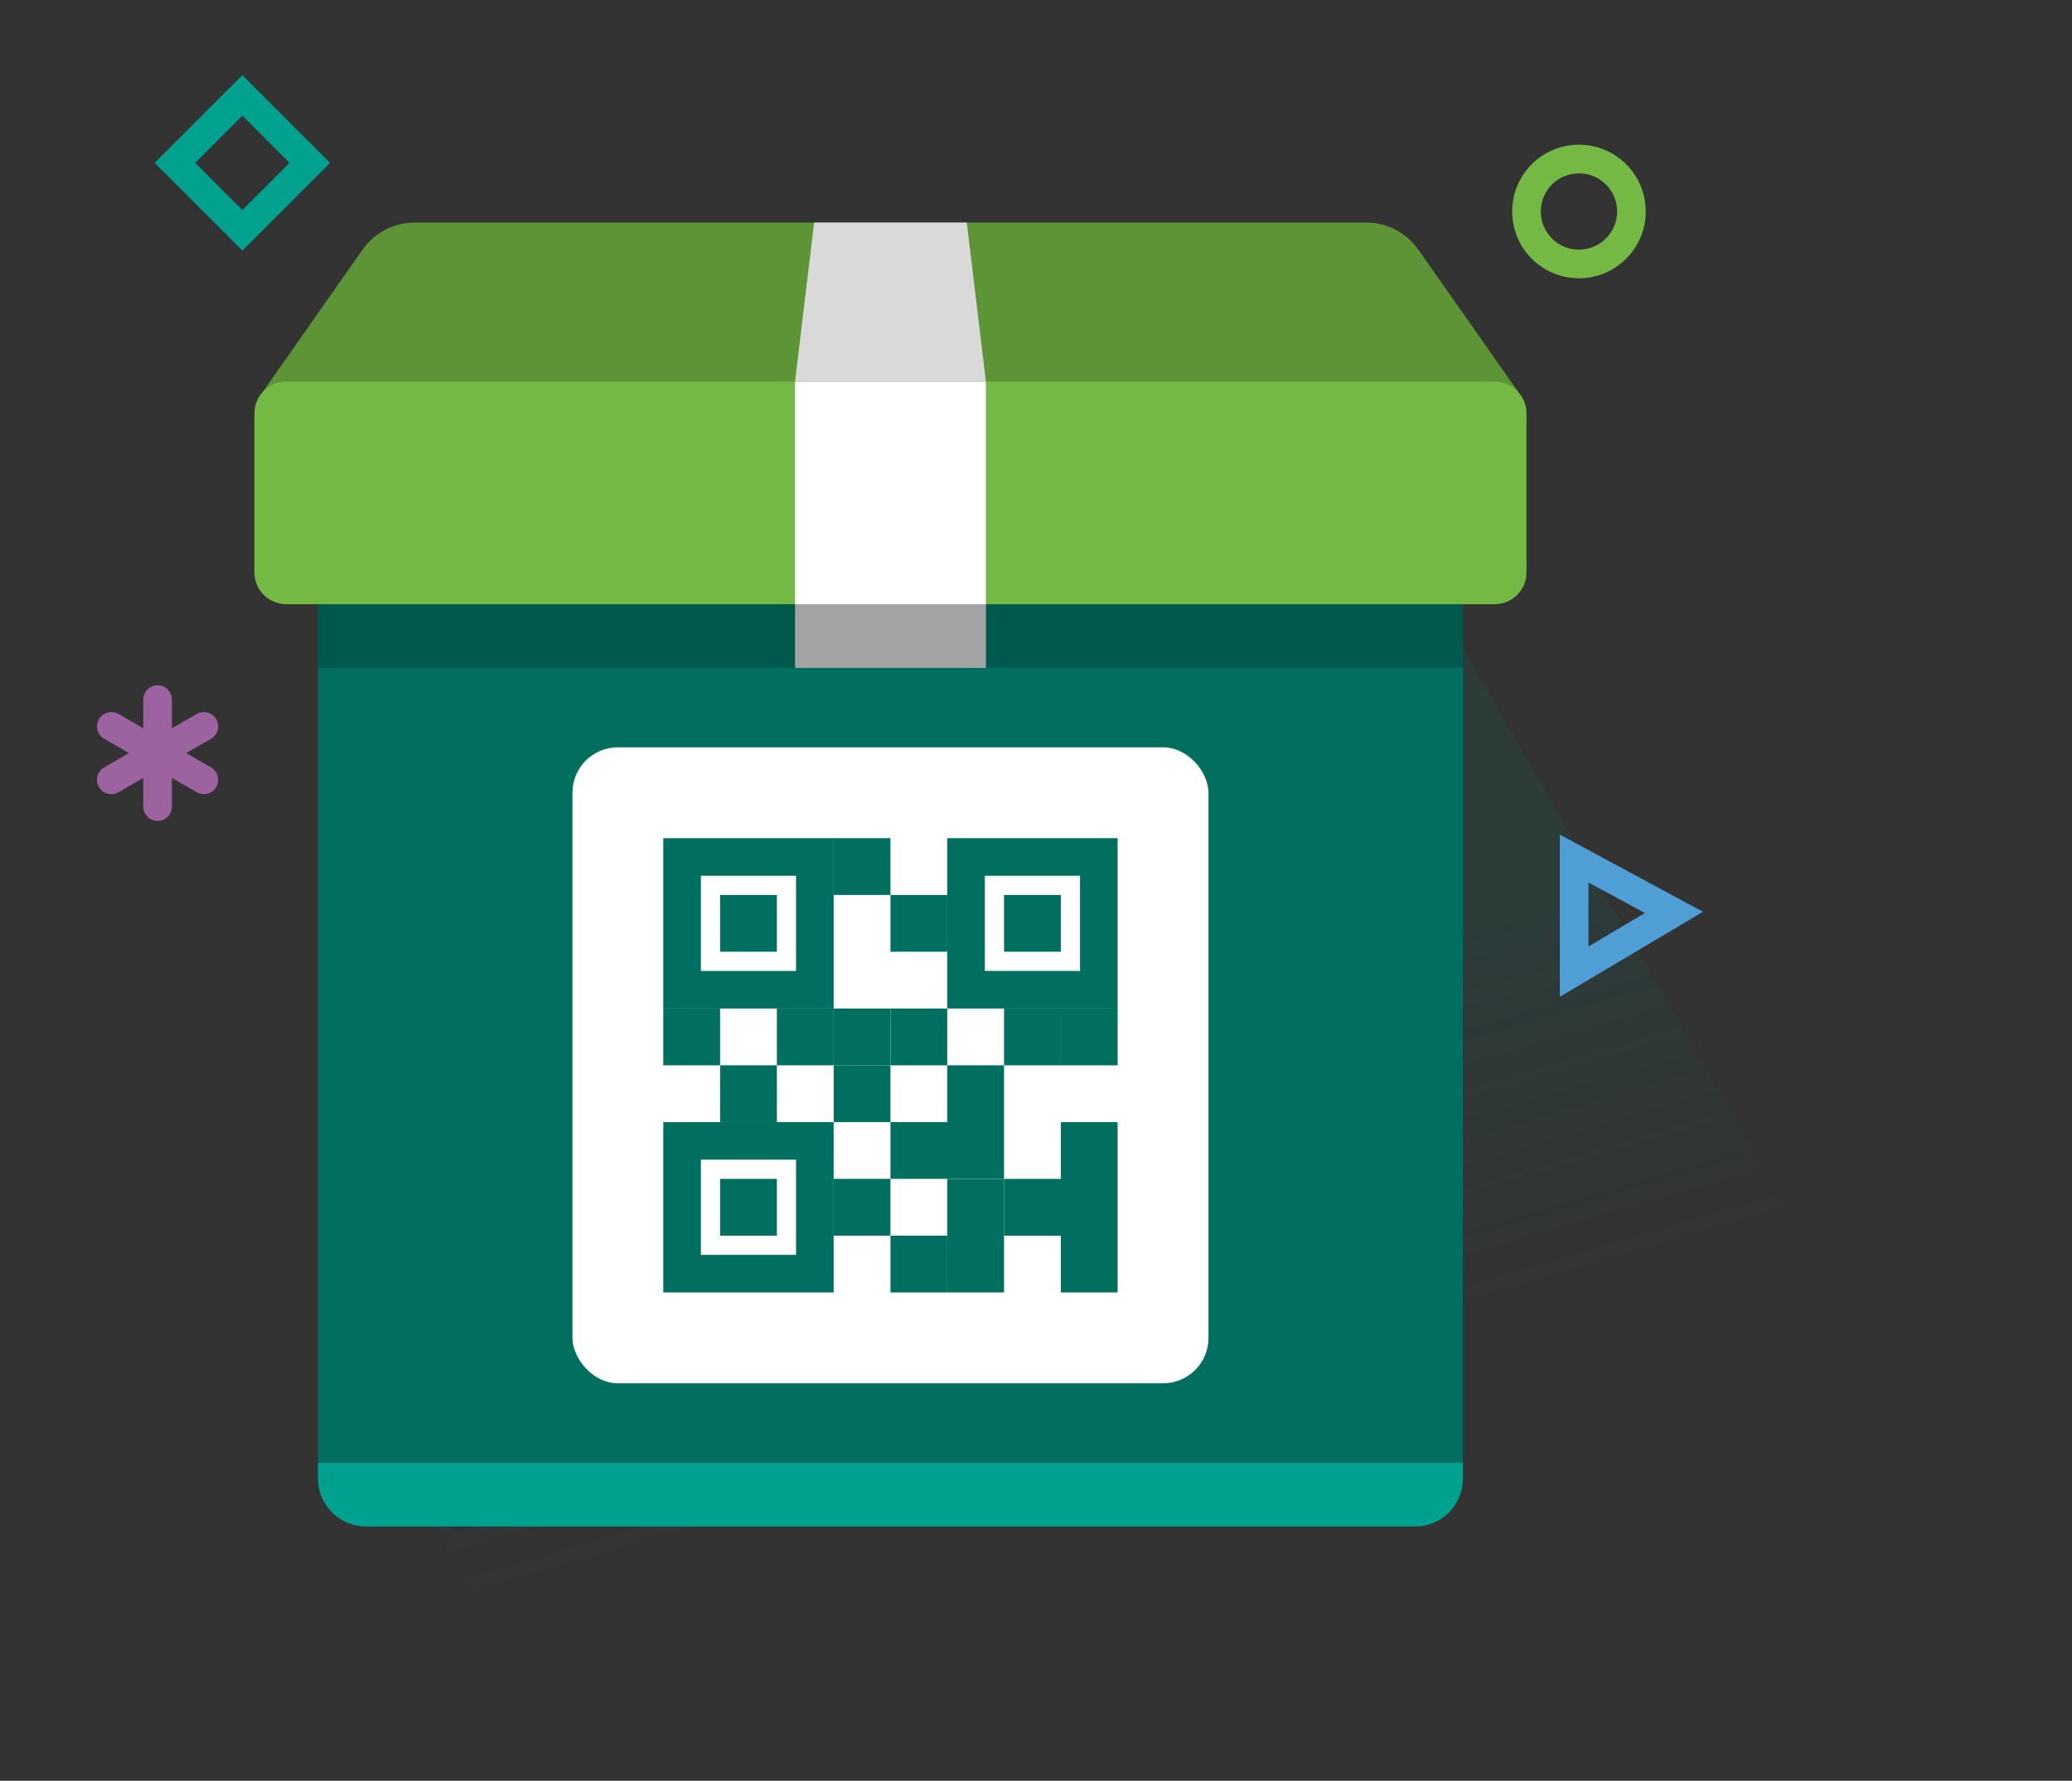 <svg width="121" height="104" viewBox="0 0 121 104" fill="none" xmlns="http://www.w3.org/2000/svg">
<rect x="0" y="0" width="121" height="104" fill="#333333" stroke="none"/>
<path opacity="0.15" fill-rule="evenodd" clip-rule="evenodd" d="M30.377 98.986H120.713L79.857 28.22L19.5 76.607L30.377 98.986Z" fill="url(#paint0_linear_11812_12339)"/>
<rect x="18.572" y="22.286" width="66.857" height="66.857" rx="2.786" fill="#006F60"/>
<path d="M18.572 85.429H85.429V86.357C85.429 87.896 84.182 89.143 82.644 89.143H21.358C19.82 89.143 18.572 87.896 18.572 86.357V85.429Z" fill="#00A18F"/>
<path d="M46.43 35.286H57.572V39H46.43V35.286Z" fill="white"/>
<path d="M46.43 35.286H57.572V39H46.43V35.286Z" fill="black" fill-opacity="0.2"/>
<rect x="18.572" y="35.286" width="66.857" height="3.714" fill="black" fill-opacity="0.2"/>
<path d="M88.683 22.921L82.825 14.579C82.129 13.589 80.995 13 79.785 13H24.217C23.007 13 21.873 13.59 21.177 14.58L15.322 22.921H88.683Z" fill="#74B943"/>
<path d="M88.683 22.921L82.825 14.579C82.129 13.589 80.995 13 79.785 13H24.217C23.007 13 21.873 13.59 21.177 14.58L15.322 22.921H88.683Z" fill="black" fill-opacity="0.2"/>
<path d="M14.857 24.143C14.857 23.117 15.689 22.286 16.715 22.286H87.286C88.312 22.286 89.143 23.117 89.143 24.143V33.429C89.143 34.454 88.312 35.286 87.286 35.286H16.715C15.689 35.286 14.857 34.454 14.857 33.429V24.143Z" fill="#74B943"/>
<path d="M46.43 22.286H57.572V35.286H46.43V22.286Z" fill="white"/>
<path d="M46.43 22.286H57.572L56.458 13H47.544L46.43 22.286Z" fill="white"/>
<path d="M46.43 22.286H57.572L56.458 13H47.544L46.43 22.286Z" fill="black" fill-opacity="0.15"/>
<rect x="33.43" y="43.643" width="37.143" height="37.143" rx="2.653" fill="white"/>
<path fill-rule="evenodd" clip-rule="evenodd" d="M46.488 51.145H40.931V56.703H46.488V51.145ZM38.735 48.949V58.898H48.684V48.949H38.735Z" fill="#006F60"/>
<path fill-rule="evenodd" clip-rule="evenodd" d="M46.488 67.726H40.931V73.284H46.488V67.726ZM38.735 65.531V75.48H48.684V65.531H38.735Z" fill="#006F60"/>
<path fill-rule="evenodd" clip-rule="evenodd" d="M58.634 62.214H55.317V68.847H58.634V62.214ZM55.317 65.53H52.001V68.846H55.317V65.53Z" fill="#006F60"/>
<path d="M48.685 58.898H52.001V62.215H48.685V58.898Z" fill="#006F60"/>
<path d="M45.368 58.898H48.684V62.215H45.368V58.898Z" fill="#006F60"/>
<path d="M52.001 58.898H55.317V62.215H52.001V58.898Z" fill="#006F60"/>
<path d="M58.634 58.898H61.95V62.215H58.634V58.898Z" fill="#006F60"/>
<path d="M61.95 58.898H65.266V62.215H61.95V58.898Z" fill="#006F60"/>
<path d="M48.685 62.214H52.001V65.531H48.685V62.214Z" fill="#006F60"/>
<path d="M52.001 72.163H55.317V75.48H52.001V72.163Z" fill="#006F60"/>
<path d="M48.685 48.949H52.001V52.266H48.685V48.949Z" fill="#006F60"/>
<path d="M52.001 52.266H55.317V55.582H52.001V52.266Z" fill="#006F60"/>
<path d="M48.685 68.846H52.001V72.162H48.685V68.846Z" fill="#006F60"/>
<path d="M38.735 58.898H42.052V62.215H38.735V58.898Z" fill="#006F60"/>
<path d="M42.052 62.214H45.368V65.531H42.052V62.214Z" fill="#006F60"/>
<path d="M42.052 52.266H45.368V55.582H42.052V52.266Z" fill="#006F60"/>
<path d="M42.052 68.847H45.368V72.163H42.052V68.847Z" fill="#006F60"/>
<path d="M58.634 52.266H61.95V55.582H58.634V52.266Z" fill="#006F60"/>
<path fill-rule="evenodd" clip-rule="evenodd" d="M65.266 65.531H61.95V68.847H65.266V65.531ZM58.634 68.847H61.95V72.164H58.634V68.847ZM61.95 68.847H65.266V75.48H61.95V68.847Z" fill="#006F60"/>
<path d="M55.317 72.163H58.634V75.48H55.317V72.163Z" fill="#006F60"/>
<path d="M55.317 68.847H58.634V72.163H55.317V68.847Z" fill="#006F60"/>
<path fill-rule="evenodd" clip-rule="evenodd" d="M63.071 51.145H57.513V56.702H63.071V51.145ZM55.317 48.949V58.898H65.266V48.949H55.317Z" fill="#006F60"/>
<path d="M94.436 12.35C94.436 11.119 93.438 10.122 92.207 10.122C90.976 10.122 89.979 11.119 89.979 12.35C89.979 13.581 90.976 14.579 92.207 14.579C93.438 14.579 94.436 13.581 94.436 12.35ZM96.107 12.35C96.107 14.504 94.361 16.25 92.207 16.25C90.053 16.25 88.307 14.504 88.307 12.35C88.307 10.196 90.053 8.45 92.207 8.45C94.361 8.45 96.107 10.196 96.107 12.35Z" fill="#74B943"/>
<path d="M91.092 58.214V48.743L99.449 53.247L91.092 58.214ZM92.763 51.542V55.276L96.059 53.318L92.763 51.542Z" fill="#4F9ED6"/>
<path d="M14.155 4.389L19.277 9.511L14.155 14.633L9.033 9.511L14.155 4.389ZM14.155 12.268L16.912 9.511L14.155 6.754L11.398 9.511L14.155 12.268Z" fill="#00A18F"/>
<path d="M8.368 47.106V45.429L6.918 46.267C6.518 46.498 6.007 46.361 5.776 45.962C5.545 45.562 5.682 45.051 6.082 44.82L7.533 43.981L6.082 43.143L6.01 43.096C5.667 42.848 5.56 42.376 5.776 42.002C5.993 41.627 6.455 41.483 6.842 41.657L6.918 41.696L8.368 42.533V40.857C8.368 40.396 8.742 40.021 9.204 40.021C9.665 40.021 10.039 40.396 10.039 40.857V42.533L11.489 41.696L11.565 41.657C11.951 41.483 12.414 41.627 12.631 42.002C12.847 42.376 12.74 42.848 12.397 43.096L12.325 43.143L10.873 43.981L12.325 44.82L12.397 44.867C12.74 45.115 12.847 45.587 12.631 45.962C12.414 46.336 11.951 46.48 11.565 46.306L11.489 46.267L10.039 45.429V47.106C10.039 47.568 9.665 47.942 9.204 47.942C8.742 47.942 8.368 47.568 8.368 47.106Z" fill="#9D63A0"/>
<defs>
<linearGradient id="paint0_linear_11812_12339" x1="53.393" y1="64.071" x2="59.305" y2="84.254" gradientUnits="userSpaceOnUse">
<stop stop-color="#006F60"/>
<stop offset="1" stop-color="#006F60" stop-opacity="0"/>
</linearGradient>
</defs>
</svg>
